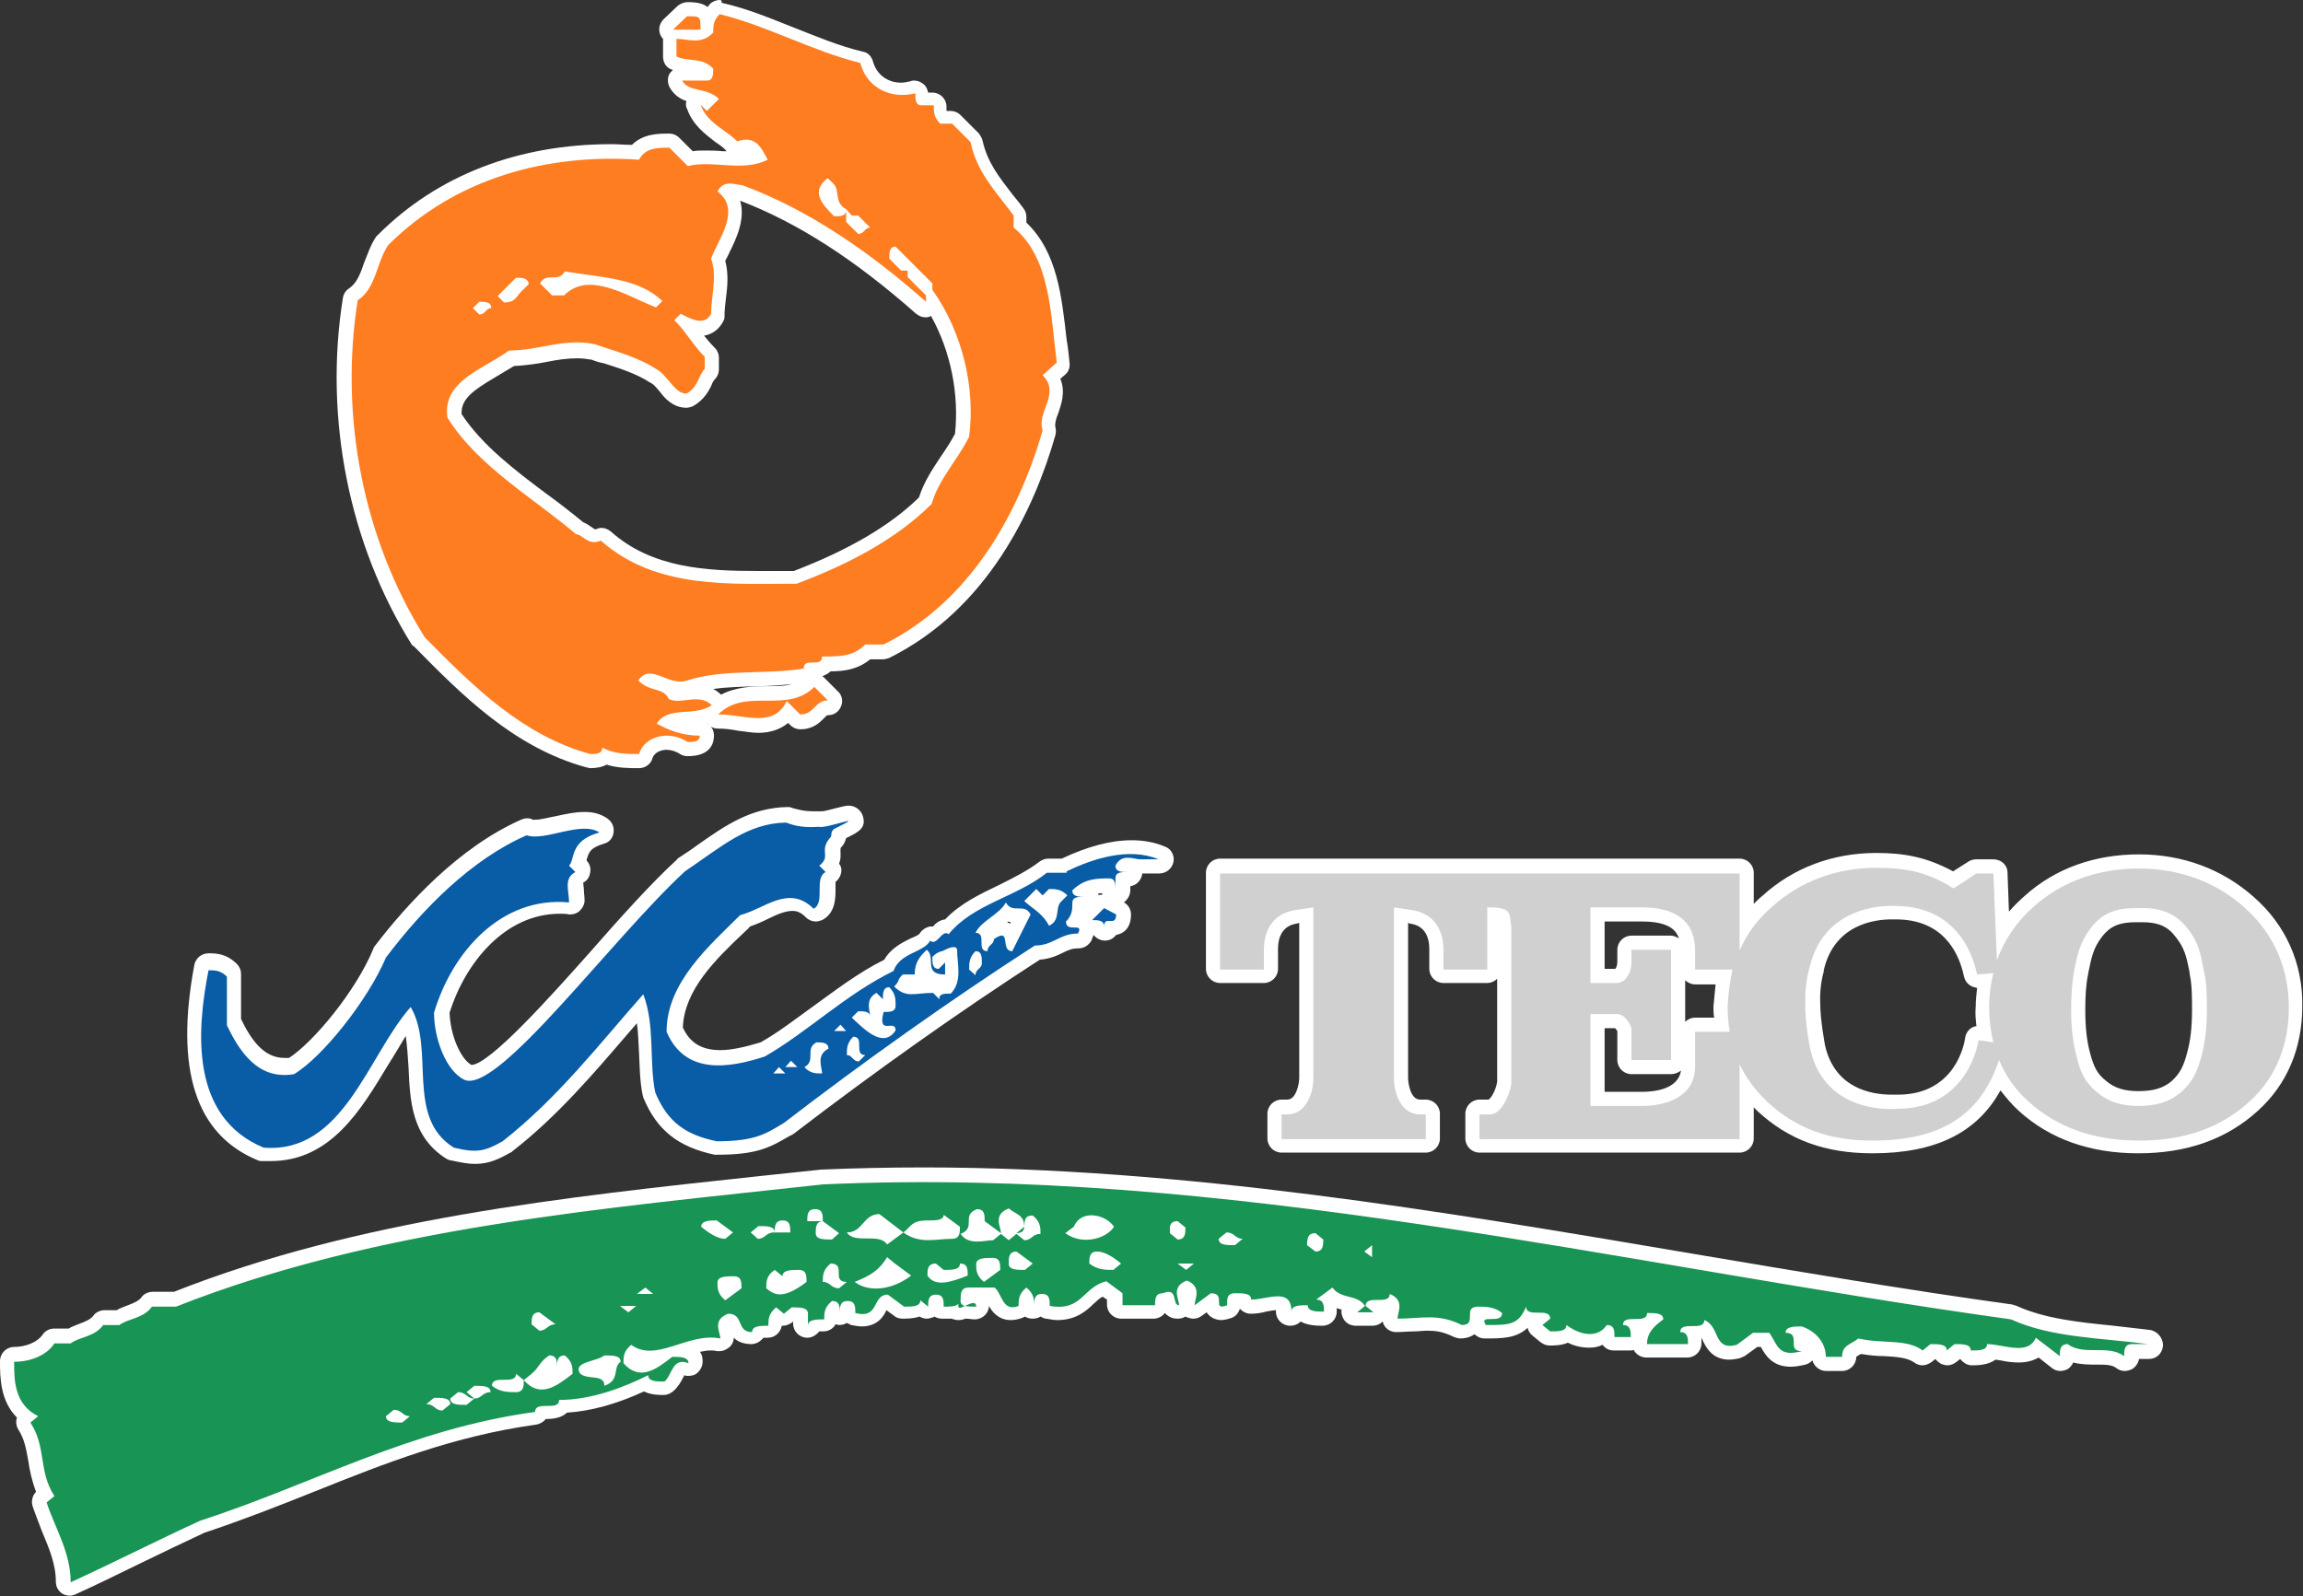 <?xml version="1.0" encoding="utf-8"?>
<!-- Generator: Adobe Illustrator 25.0.0, SVG Export Plug-In . SVG Version: 6.00 Build 0)  -->
<svg version="1.1" id="Livello_1" xmlns="http://www.w3.org/2000/svg" xmlns:xlink="http://www.w3.org/1999/xlink" x="0px" y="0px"
	 viewBox="0 0 325.8 225.9" style="enable-background:new 0 0 325.8 225.9;" xml:space="preserve">
<rect x="0" y="0" width="325.8" height="225.9" fill="#333333" stroke="none"/>
<style type="text/css">
	.st0{fill:#FFFFFF;}
	.st1{fill:#FF7D21;}
	.st2{fill:#095CA6;}
	.st3{fill:#189455;}
	.st4{fill:#D0D0D0;}
</style>
<g>
	<g>
		<path class="st0" d="M58.7,91.6c6.6,6.7,14,14.2,24.3,17c0.2,0,0.3,0.1,0.5,0.1c1,0,1.8-0.2,2.3-0.5c1.6,0.5,3.2,0.5,4.6,0.5
			c0.9,0,1.7-0.6,1.9-1.4c0.3-0.9,1.3-1.2,2-1.2c0.6,0,1.3,0.2,1.9,0.6c0.3,0.2,0.7,0.3,1.1,0.3c3.2,0,3.7-1.8,3.7-2.9
			c0-0.6-0.2-1.1-0.6-1.4c0.3,0.3,0.8,0.4,1.2,0.4c0.9,0,1.8,0.1,2.8,0.3c1,0.1,1.9,0.3,2.9,0.3c0,0,0,0,0,0c1.7,0,3.1-0.5,4.2-1.4
			l0.3,0.3c0.4,0.4,0.9,0.6,1.4,0.6c1.9,0,2.8-1,3.4-1.6c0.4-0.4,0.4-0.4,0.6-0.4c0.8,0,1.5-0.5,1.8-1.3c0.3-0.7,0.1-1.6-0.5-2.1
			l-1.9-1.9c-0.1-0.1-0.2-0.2-0.3-0.2c0.5-0.2,0.9-0.4,1.2-0.7c2,0,3.9-0.3,5.6-1.7h1.8c0.3,0,0.6-0.1,0.9-0.2
			c13.9-6.9,20.5-21,23.5-31.5c0.1-0.4,0.1-0.8,0-1.2c-0.1-0.4,0.1-1.2,0.4-1.9c0.4-1.2,1.1-3,0.3-4.9l0.7-0.6
			c0.5-0.4,0.7-1.1,0.6-1.7c-0.1-1-0.2-2.1-0.4-3.2c-0.7-6.1-1.3-12.4-5.7-16.6v-0.8c0-0.4-0.1-0.8-0.4-1.2c-0.5-0.7-1-1.3-1.5-1.9
			c-2-2.6-3.6-4.6-4.3-7.7c-0.1-0.4-0.3-0.7-0.5-1l-2.6-2.6c-0.4-0.4-0.9-0.6-1.4-0.6h-0.6c0-0.1,0-0.3,0-0.6c0-1.1-0.9-2-2-2h-0.6
			c-0.1-0.5-0.3-1-0.8-1.3c-0.4-0.3-0.8-0.4-1.2-0.4c-0.2,0-0.3,0-0.5,0.1c-0.5,0.1-0.9,0.2-1.3,0.2c-2,0-3.5-1.2-4-3
			c-0.2-0.7-0.7-1.3-1.5-1.4c-3.3-0.8-6.4-2.1-9.7-3.4c-3.3-1.3-6.6-2.7-10.2-3.5C102.1,0,102,0,101.8,0c-0.5,0-1,0.2-1.4,0.6
			c-0.1,0.1-0.2,0.3-0.3,0.4c-0.6-0.5-1.5-0.7-2.8-0.7c-0.5,0-1,0.2-1.4,0.5l-2,1.9c-0.6,0.6-0.8,1.4-0.5,2.2
			c0.1,0.2,0.2,0.4,0.4,0.6V8c0,0.8,0.4,1.5,1.1,1.8c0.1,0,0.2,0.1,0.3,0.1c-0.1,0.1-0.3,0.3-0.4,0.4c-0.4,0.6-0.4,1.3-0.1,2
			c0.6,1.1,1.5,1.7,2.4,2c-0.1,0.4-0.1,0.8,0.1,1.1c0.8,2.3,2.6,3.6,4,4.7c0.6,0.4,1.2,0.8,1.6,1.3c-0.2,0-0.4,0-0.6,0
			c-0.8-0.1-1.6-0.1-2.4-0.1c-0.7,0-1.3,0-1.8,0.1l-1.9-1.9c-0.4-0.4-0.9-0.6-1.4-0.6c-1.5,0-3.7,0-5.3,1.6c-1,0-2-0.1-2.9-0.1
			c-13.2,0-24.6,4.4-33,12.8c-0.1,0.1-0.2,0.2-0.3,0.3c-0.8,1.2-1.2,2.5-1.7,3.7c-0.6,1.8-1.1,2.9-2.1,3.6c-0.5,0.3-0.8,0.8-0.9,1.4
			c-2.7,17,0.9,34.9,9.8,49.1C58.5,91.4,58.6,91.5,58.7,91.6z M97.1,57.7c0.3,0,0.6-0.1,0.9-0.2c1.6-0.9,2.3-2.2,2.7-3.1
			c0.1-0.3,0.3-0.6,0.4-0.7c0.4-0.4,0.6-0.9,0.6-1.4v-1.7c0-0.5-0.2-1-0.6-1.4c-0.6-0.6-1-1.1-1.5-1.7c1.2-0.2,2.1-0.9,2.7-2
			c0.2-0.3,0.2-0.6,0.2-0.9c0-0.8,0.1-1.5,0.2-2.4c0.2-1.6,0.4-3.4-0.1-5.3c0.2-0.4,0.4-0.7,0.6-1.2c0.9-1.8,2.3-4.7,1.5-7.3
			c8.1,3.1,16.2,8.3,24.9,16c0.4,0.3,0.8,0.5,1.3,0.5c0.3,0,0.5,0,0.8-0.2c2.8,5,4,11.1,3.4,16.7c-0.6,1.1-1.3,2.2-2,3.2
			c-1.2,1.8-2.4,3.6-3.1,5.8c-4.1,4-9.9,7.4-17.7,10.4c-0.8,0-1.6,0-2.3,0c-0.9,0-1.8,0-2.7,0c-7.4,0-15.1-0.4-20.9-5.6
			c-0.4-0.3-0.8-0.5-1.3-0.5c-0.3,0-0.6,0.1-0.8,0.2c-0.1,0-0.1,0-0.1,0c-0.1,0-0.3-0.2-0.5-0.3c-0.3-0.2-0.7-0.5-1.2-0.7
			c-1.7-1.4-3.5-2.8-5.3-4.1c-4.4-3.3-9-6.8-11.9-11.2c-0.1-2.1,1.5-3.3,4.9-5.3c0.8-0.5,1.7-1,2.5-1.5c1.7-0.1,3.2-0.3,4.7-0.6
			c1.5-0.3,2.9-0.5,4.3-0.5c0.7,0,1.3,0.1,2,0.2c0.5,0.2,1.1,0.4,1.7,0.5c2.2,0.7,4.7,1.5,6.5,2.7c0.1,0,0.1,0.1,0.2,0.1
			c0.4,0.2,0.8,0.7,1.3,1.3C94,56.3,95.2,57.7,97.1,57.7z M102,98.3c-0.3-0.3-0.7-0.6-1.1-0.8c2-0.3,4.1-0.3,6.1-0.4
			c1.6,0,3.3-0.1,5-0.3c-1,0.3-2.1,0.3-3.6,0.3C106.5,97.1,104.1,97.2,102,98.3z M99.9,102.3C99.9,102.3,100,102.3,99.9,102.3
			c0.2,0.1,0.3,0.2,0.4,0.3C100.2,102.5,100,102.4,99.9,102.3z"/>
		<path class="st0" d="M36.5,164.2c0.2,0.1,0.4,0.1,0.6,0.1c0.4,0,0.8,0,1.2,0c0,0,0,0,0,0c8.5,0,12.8-7.3,16.6-13.6
			c0.9-1.4,1.7-2.8,2.5-4.1c0.2,1.4,0.3,2.9,0.4,4.5c0.2,4.6,0.4,9.8,5.4,12.9c0.2,0.1,0.4,0.2,0.6,0.2c1.4,0.3,2.4,0.5,3.4,0.5
			c2,0,3.4-0.7,5-1.6c0.1,0,0.2-0.1,0.3-0.2c6.3-4.9,11.4-10.9,16.3-16.6c0.4-0.5,0.9-1,1.3-1.5c0.2,1.3,0.2,2.7,0.3,4.1
			c0.1,2,0.1,4,0.5,6c0,0.1,0.1,0.2,0.1,0.4c1.9,4.6,4.9,7,10.1,8.1c0.1,0,0.3,0,0.4,0c5.5,0,7.4-1,10.1-2.6l0.4-0.2
			c0.1,0,0.1-0.1,0.2-0.1c11.6-8.9,23.6-17.4,34.9-24.7c1.4-0.1,2.5-0.6,3.3-1c0.8-0.4,1.3-0.6,2.2-0.6c0.7,0,1.4-0.4,1.8-1.1
			c0.1-0.3,0.2-0.5,0.3-0.8c0.4,0.5,1,0.8,1.6,0.8c0.7,0,1.2-0.3,1.6-0.8c1.1-0.2,2.1-1,2.1-2.9c0-0.7-0.4-1.4-1-1.7
			c0.5-0.4,0.9-1,0.9-1.7v-0.6c0.9-0.1,1.6-0.9,1.7-1.8h2.4c1,0,1.8-0.7,2-1.6c0.2-0.9-0.3-1.9-1.2-2.2c-1.4-0.6-3-0.9-4.7-0.9
			c-3,0-6.3,0.9-9.9,2.6h-1.9c-0.5,0-0.9,0.2-1.2,0.4c-1.7,1.3-3.7,2.3-5.7,3.3c-2.7,1.3-5.5,2.6-7.7,4.9c-0.8,0.1-1.4,0.6-1.7,1
			c0,0,0,0-0.1,0c-0.1,0-0.2,0-0.3,0c-0.6,0.1-1.2,0.5-1.5,1c-0.1,0.2-0.8,0.5-1.3,0.7c-1.2,0.6-2.8,1.4-3.7,3
			c-3.8,1.9-7,4.4-10.2,6.7c-2.5,1.8-4.8,3.6-7.3,5c-2.3,0.7-4.2,1.1-5.7,1.1c-2.6,0-4.3-1-5.3-3.2c0.2-5.3,4.6-9.6,8.5-13.3
			c0.3-0.3,0.7-0.6,1-1c0.9-0.3,1.8-0.7,2.6-1.1c1.2-0.6,2.4-1.1,3.4-1.1c0.5,0,1.1,0.1,1.9,0.9c0.4,0.4,0.9,0.6,1.4,0.6
			c0.3,0,0.6-0.1,0.9-0.2c1.9-1,1.9-3.1,1.9-4.4c0-0.3,0-0.7,0-1c0.4-0.3,0.7-0.8,0.8-1.3c0.1-0.5,0-0.9-0.3-1.3
			c0.3-0.7,0.2-1.3,0.2-1.8c0-0.3,0-0.4,0.1-0.5c0.4-0.4,0.6-0.9,0.7-1.3c1.9-0.9,2.8-1.5,2.4-3c-0.2-0.9-1.1-1.6-2-1.6
			c-0.4,0-0.8,0.1-1.6,0.3c-0.5,0.1-1.8,0.5-2.2,0.5c-0.1,0-0.2,0-0.3,0c0,0-0.1,0-0.1,0c-0.3,0-0.6,0-0.9,0c-1.4,0-2.2-0.3-2.7-0.4
			l-0.3-0.1c-0.2-0.1-0.4-0.1-0.6-0.1c0,0,0,0,0,0c-5.2,0.1-8.8,2.6-12.9,5.5c-0.8,0.6-1.6,1.1-2.5,1.7c-0.1,0.1-0.2,0.1-0.2,0.2
			c-3.7,3.4-8.1,8.3-12.3,13.1c-5.6,6.3-14.2,15.9-16.8,16c-1.6-0.9-3-4.3-3.1-7.4c2.2-7,7.8-14,15.6-14c0.4,0,0.9,0,1.3,0.1
			c0.1,0,0.1,0,0.2,0c0.5,0,1-0.2,1.3-0.5c0.4-0.4,0.7-0.9,0.7-1.5c0-0.5-0.1-1-0.1-1.5c0-0.3-0.1-0.8-0.1-1c0,0,0,0,0,0
			c0.6-0.3,0.9-0.8,1-1.5c0.1-0.6-0.1-1.2-0.5-1.6c0-0.1,0-0.1,0-0.2c0.3-0.9,0.4-1.6,2.4-2.2c0.8-0.2,1.3-0.8,1.4-1.6
			s-0.2-1.5-0.9-2c-0.9-0.6-1.9-0.9-3.2-0.9c-1.4,0-2.7,0.3-4.1,0.6c-1.1,0.2-2.1,0.5-2.9,0.5c-0.3,0-0.5,0-0.5-0.1
			c-0.2-0.1-0.4-0.1-0.7-0.1c-0.3,0-0.5,0.1-0.8,0.2c-8.8,3.9-16.1,11.9-20.7,17.9c-0.1,0.1-0.2,0.3-0.2,0.4
			c-2.5,6-8.4,13.1-11.9,15.4c-0.2,0-0.4,0-0.7,0c-2.9,0-4.7-2.6-6.1-5.5v-6.4c0-0.5-0.2-1-0.6-1.4c-1.5-1.5-3-1.5-4-1.5
			c-1,0-1.8,0.7-2,1.6C24.7,151.4,27.7,160.6,36.5,164.2z M142.5,130.5c0,0,0.1-0.1,0.1-0.1c0.1,0,0.3,0.1,0.4,0.1l-0.1,0.2
			C142.8,130.6,142.6,130.6,142.5,130.5z M155.4,126.7c0-0.1,0-0.2,0-0.3c0.2,0,0.3,0,0.5,0c0,0.1,0,0.1,0.1,0.2
			C155.7,126.6,155.5,126.6,155.4,126.7z"/>
		<path class="st0" d="M304.2,188.2c-1.7-0.2-3.5-0.4-5.2-0.6c-5-0.5-9.7-1-13.7-2.8c-0.2-0.1-0.4-0.1-0.6-0.2
			c-15.2-2.1-30.5-4.7-45.3-7.2c-35.4-6-71.9-12.2-108.7-12.2c-4.9,0-9.7,0.1-14.4,0.3c0,0-0.1,0-0.1,0c-2.8,0.3-5.7,0.6-8.5,0.9
			c-28,3-57,6.1-83.1,16.4h-3c-0.6,0-1.3,0.3-1.6,0.8c-0.4,0.5-1.1,0.8-1.9,1.1c-0.5,0.2-1.1,0.4-1.6,0.7h-1.7
			c-0.6,0-1.3,0.3-1.6,0.8c-0.4,0.5-1.1,0.8-1.9,1.1c-0.5,0.2-1.1,0.4-1.6,0.7H7.7c-0.7,0-1.3,0.3-1.7,0.9c-0.7,1-2.3,1.7-4,1.7
			c-1.1,0-2,0.9-2,2c0,2.2,0,5.6,2.4,8c-0.2,0.6-0.1,1.2,0.2,1.7c0.9,1.4,1.1,2.8,1.4,4.4c0.2,1.4,0.5,2.8,1.1,4.4
			c-0.5,0.5-0.7,1.3-0.5,2c0.4,1.2,0.9,2.4,1.3,3.5c1,2.4,2,4.7,2,7.2c0,0.7,0.3,1.3,0.9,1.7c0.3,0.2,0.7,0.3,1.1,0.3
			c0.3,0,0.6-0.1,0.8-0.2c2.9-1.3,6.1-2.9,9.2-4.4c3.1-1.5,6.2-3,9-4.3c5.4-1.8,10.5-3.8,15.5-5.8c10.2-4.1,19.9-7.9,31.4-9.5
			c0.6-0.1,1.1-0.4,1.4-0.8c0,0,0,0,0.1,0c1.5,0,2.4-0.4,2.9-0.9c3.3-0.2,7-1.2,10.9-3c1,0.5,2.2,0.5,2.8,0.5c0.5,0,0.9-0.2,1.3-0.5
			c0.7-0.6,1.1-1.3,1.4-1.9c0.1-0.1,0.1-0.2,0.2-0.4c0.2,0.1,0.4,0.1,0.6,0.1c0.4,0,0.8-0.1,1.1-0.3c0.5-0.4,0.9-1,0.9-1.7
			c0-0.6-0.1-1.1-0.4-1.4c0.5-0.1,1-0.2,1.5-0.2c0.3,0,0.6,0,0.9,0.1c0.1,0,0.3,0,0.4,0c0.5,0,0.9-0.2,1.3-0.5
			c0.4-0.3,0.7-0.8,0.7-1.4c0.5,0.5,1.3,0.9,2.5,0.9c0.7,0,1.3-0.4,1.7-0.9c0.2,0,0.5,0,0.6,0c1,0,1.8-0.7,2-1.7c0.1,0,0.1,0,0.2,0
			c0.4,0,0.9-0.2,1.3-0.5l0.1-0.1v0.3c0,1.1,0.9,2,2,2c0.7,0,1.3-0.4,1.7-0.9c0.2,0,0.5,0,0.6,0c0.7,0,1.4-0.4,1.7-1
			c0.2,0,0.3,0.1,0.5,0.1c0.4,0,0.8-0.1,1.1-0.3c0.2,0.1,0.4,0.2,0.6,0.3c0.6,0.1,1.1,0.2,1.5,0.2c2.2,0,3.1-1.4,3.5-2.3l1.1,0.8
			c0.3,0.3,0.8,0.4,1.2,0.4c0.5,0,1.5,0,2.4-0.3c0.3,0.2,0.7,0.3,1,0.3c0.3,0,0.6-0.1,0.9-0.2c0.1,0,0.2-0.1,0.2-0.1
			c0.3,0.2,0.7,0.3,1.1,0.3c0.4,0,0.9,0,1.3,0c0.3,0.1,0.6,0.2,1,0.2c0.4,0,0.7-0.1,1-0.2c0.4,0,0.9,0.1,1.3,0.1c1.1,0,2-0.9,2-1.9
			c0.5,0.9,1.4,2,3.1,2c0.5,0,1-0.1,1.6-0.3c0.1-0.1,0.3-0.1,0.4-0.2c0.3,0.2,0.7,0.3,1.1,0.3s0.8-0.1,1.1-0.3
			c0.2,0.1,0.5,0.3,0.8,0.3c0.6,0.1,1.1,0.2,1.6,0.2c2.6,0,4.1-1.3,5.1-2.3c0.5-0.4,0.8-0.8,1.3-1l0.6,0.4v0.7c0,1.1,0.9,2,2,2h4.6
			c0.6,0,1.2-0.3,1.6-0.8c0.6,0.7,1.3,0.8,1.8,0.8c0.4,0,0.8-0.1,1.1-0.3c0.1,0,0.1,0.1,0.2,0.1c0.3,0.1,0.6,0.2,0.9,0.2
			c0.4,0,0.8-0.1,1.2-0.4l0.7-0.5c0.6,1,1.8,1.1,2,1.1c0.4,0,0.9-0.1,1.5-0.3c0.6-0.2,1-0.7,1.2-1.3c0.4,0.4,0.9,0.7,1.5,0.7
			c0.8,0,1.5-0.1,2.2-0.3c0.5-0.1,1.1-0.2,1.4-0.2c0,0,0,0.1,0,0.2c0,1.1,0.9,2,2,2c0.6,0,1.1-0.2,1.5-0.6c1,0.6,2.5,0.6,3.1,0.6
			c1.1,0,2-0.9,2-2c0-0.2,0-0.3,0-0.5c0.3,0.1,0.5,0.2,0.7,0.2c-0.1,0.3,0,0.7,0.1,1c0.3,0.8,1,1.3,1.9,1.3h2.3
			c0.6,0,1.1-0.2,1.5-0.6c0.2,0.9,1,1.5,1.9,1.5c0.9,0,1.7-0.1,2.5-0.1c0.6,0,1.3-0.1,1.9-0.1c1.1,0,2.2,0.1,3.8,0.9
			c0.3,0.1,0.6,0.2,0.9,0.2c0.5,0,1.3-0.1,2-0.6c0.4,0.4,0.9,0.6,1.4,0.6c2.5,0,4.5,0,6.1-1.5c0.1,0.4,0.3,0.8,0.7,1.1l1.1,0.9
			c0.4,0.3,0.8,0.5,1.3,0.5c0.6,0,1.7,0,2.6-0.4c1,0.5,2,0.7,3,0.7c0.7,0,1.3-0.1,1.9-0.4c0.4,0.5,0.9,0.8,1.6,0.8h2.3
			c0.2,0,0.4,0,0.5-0.1c0.3,0.6,1,1.1,1.8,1.1h5.8c1.1,0,2-0.9,2-2c0-0.2,0-0.5,0-0.7c0,0,0.1,0,0.1,0c0,0,0,0.1,0,0.1
			c0.4,0.9,1.3,2.9,3.8,2.9c0.5,0,1-0.1,1.5-0.2c0.2-0.1,0.5-0.2,0.7-0.3l1.8-1.3h0.5c0.6,1.1,1.6,2.8,4.2,2.8
			c0.6,0,1.3-0.1,2.1-0.3c0.4-0.1,0.7-0.3,1-0.6c0.2,0.8,1,1.5,1.9,1.5h2.3c1.1,0,2-0.9,2-2c0,0,0,0,0,0c0.1-0.1,0.2-0.1,0.3-0.2
			c0.1-0.1,0.2-0.1,0.4-0.2c1.2,0.2,2.3,0.3,3.3,0.3c1.7,0.1,3.2,0.2,4.2,0.9c0.4,0.3,0.8,0.4,1.2,0.4c0.4,0,0.9-0.2,1.3-0.5
			l0.5-0.4c0.2,0.3,0.5,0.5,0.8,0.7c0.3,0.1,0.6,0.2,0.9,0.2c0.5,0,0.9-0.2,1.3-0.5l0.5-0.4c0.4,0.5,1,0.9,1.6,0.9
			c0.8,0,2.3,0,3.4-0.8c0.2,0,0.5,0.1,0.7,0.1c0.9,0.2,1.7,0.3,2.6,0.3c1.2,0,2.1-0.3,2.8-0.7l1.9,1.5c0.4,0.3,0.8,0.4,1.2,0.4
			c0.3,0,0.6-0.1,0.9-0.2c0.4-0.2,0.7-0.6,0.9-1c1.1,0.3,2.3,0.3,3.3,0.3c1.2,0,2.2,0,2.8,0.5c0.4,0.3,0.8,0.4,1.2,0.4
			c0.3,0,0.6-0.1,0.9-0.2c0.6-0.3,1-0.9,1.1-1.5h1.4c1.1,0,1.9-0.8,2-1.9C306,189.3,305.2,188.4,304.2,188.2z"/>
		<path class="st0" d="M318.8,126.9c-4.4-3.9-10-6-16.2-6c-6.3,0-11.9,2-16.2,5.9c-0.8,0.7-1.5,1.4-2.2,2.2l-0.2-5.5
			c0-1.1-0.9-1.9-2-1.9h-2.4c-0.4,0-0.8,0.1-1.1,0.3l-2.2,1.4c-3.9-2.1-7.1-2.6-10.9-2.6c-6.1,0-11.7,2.1-16,6
			c-0.5,0.4-0.9,0.8-1.3,1.2v-4.4c0-1.1-0.9-2-2-2h-73.5c-1.1,0-2,0.9-2,2v13.6c0,1.1,0.9,2,2,2h6.2c1.1,0,2-0.9,2-2v-2.8
			c0-3.1,2-3.5,2.6-3.6l0.4-0.1v21.9c0,0.8-0.4,3.1-1.7,3.1h-0.8c-1.1,0-2,0.9-2,2v3.5c0,1.1,0.9,2,2,2h20.4c1.1,0,2-0.9,2-2v-3.5
			c0-1.1-0.9-2-2-2h-0.8c-1.4,0-1.7-2.4-1.7-3.1v-21.9l0.3,0.1c0.7,0.1,2.7,0.5,2.7,3.6v2.8c0,1.1,0.9,2,2,2h6.2
			c0.5,0,1-0.2,1.4-0.6v14.6c-0.2,1.2-0.8,2.2-1.2,2.5h-1.3c-1.1,0-2,0.9-2,2v3.5c0,1.1,0.9,2,2,2h36.8c1.1,0,2-0.9,2-2v-4.4
			c0.2,0.2,0.4,0.4,0.5,0.5c4.4,4.1,9.6,6,16.3,6c8.9,0,14.8-2.9,18.1-8.9c0.8,1,1.6,2,2.6,2.9c4.4,4,10.1,6,16.9,6
			c6.9,0,12.5-2,16.9-6c4.1-3.7,6.3-8.8,6.3-14.8C325.8,136.4,323.4,130.9,318.8,126.9z M295.7,149.1c-0.5-1.8-0.7-3.8-0.7-6.2
			c0-1.9,0.1-3.7,0.4-5l0-0.1c0.5-2.4,0.7-3.6,2-5.3c1.1-1.4,2.4-2,4.7-2h1c2.2,0,3.6,0.6,4.7,2.1c1.2,1.5,1.5,2.7,1.9,4.7l0.1,0.7
			c0.3,1.4,0.3,3.3,0.3,4.9c0,2.4-0.2,4.3-0.7,6.1c-0.5,1.9-1,2.9-2.2,4c-1.2,1-2.6,1.4-4.7,1.4c-1.9,0-3.3-0.4-4.5-1.4
			C296.6,151.9,296.2,150.9,295.7,149.1z M279.6,145.2c-0.8,0.1-1.5,0.8-1.6,1.7c-0.1,0.8-1.4,8-9.5,8c-0.1,0-0.1,0-0.2,0
			c0,0-0.3,0-0.7,0c-2.9,0-8-0.9-9.4-6.9c0,0-0.7-3.6-0.7-6.1c0,0,0-0.1,0-0.1c-0.1-2.4,0.5-4.3,0.5-4.3c0-0.1,0-0.1,0-0.2
			c1.5-6.5,7.2-7.2,9.6-7.2c0.2,0,0.4,0,0.4,0c0.1,0,0.1,0,0.2,0c6.4,0,8.8,4.3,9.6,7.9c0.3,1.5,1.4,1.7,1.9,1.8
			c-0.1,0.9-0.2,1.7-0.2,2.6C279.4,143.4,279.5,144.3,279.6,145.2z M230.8,152h5.6c0.5,0,1-0.2,1.4-0.5c-0.4,2.7-3.9,3-5.5,3H227v-9
			h1.5c0.1,0.1,0.2,0.3,0.3,0.4v4.1C228.8,151.1,229.7,152,230.8,152z M230.8,132.4c-1.1,0-2,0.9-2,2v1.7c0,0.6-0.2,0.9-0.3,1H227
			v-6.7h5.3c3.4,0,4.8,1,5.2,2.4c-0.3-0.2-0.7-0.4-1.1-0.4H230.8z M242.5,144h-2.7c-0.5,0-1,0.2-1.4,0.6v-5.9
			c0.4,0.4,0.9,0.6,1.4,0.6h2.9c-0.1,1-0.2,2-0.3,3.1c0,0,0,0.1,0,0.1C242.4,142.9,242.4,143.5,242.5,144z"/>
	</g>
	<path class="st1" d="M137.1,61.8c0.9-6.9-0.9-14.7-5.2-20.8v-0.9l-2.6-2.6l-2.6-2.6c-0.9,0-0.9,0.9-0.9,1.7l1.7,1.7
		c0.3,0,0.6,0,0.9,0c0,0.3,0,0.6,0,0.9l2.6,2.6v0.9c-7.8-6.9-16.5-13-26-16.5c-0.9,0-2.6-0.9-3.5,0.9c3.5,2.6,0,6.9-0.9,9.5
		c0.9,2.6,0,5.2,0,7.8c-0.9,1.7-2.6,0.9-4.3,0l-0.9,0.9c1.7,1.7,2.6,3.5,4.3,5.2v1.7c-0.9,0.9-0.9,2.6-2.6,3.5
		c-1.7,0-2.6-2.6-4.3-3.5c-2.6-1.7-6.1-2.6-8.7-3.5c-4.3-0.9-7.8,0.9-12.1,0.9c-3.5,2.6-9.5,4.3-8.7,9.5
		c4.3,6.9,12.1,11.3,18.2,16.5c0.9,0,1.7,1.7,3.5,0.9c7.8,6.9,18.2,6.1,27.7,6.1c6.9-2.6,13.9-6.1,19.1-11.3
		C132.8,67.8,135.4,65.2,137.1,61.8z M67.8,42.7l-0.9,0.9l0.9,0.9c0.9,0,0.9-0.9,1.7-0.9C69.5,42.7,68.6,42.7,67.8,42.7z M73,39.3
		l-2.6,2.6l0.9,0.9c1.7,0,1.7-0.9,2.6-1.7l0.9-0.9C74.7,39.3,73.8,39.3,73,39.3z M79.9,38.4c-0.9,1.7-2.6,0-3.5,1.7l1.7,1.7h1.7
		c3.5-3.5,8.7,0,13,1.7l0.9-0.9C90.3,39.3,85.1,39.3,79.9,38.4z M118,30.6c0.9,0,1.7,0,1.7-0.9v1.7l1.7,1.7c0.9,0,0.9-0.9,1.7-0.9
		l-1.7-1.7c-0.3,0-0.6,0-0.9,0l-0.8-0.9c-1.7-0.9-0.9-2.6-1.7-3.5l-0.9-0.9C114.6,27.1,116.3,28.9,118,30.6z M147.5,53.1
		c2.6,2.6-0.9,5.2,0,7.8C144,73,137.1,85.2,125,91.2h-2.6c-1.7,1.7-3.5,1.7-6.1,1.7c0,1.7-2.6,0-2.6,1.7c-5.2,0.9-11.3,0-16.5,1.7
		c-2.6,0.9-5.2-2.6-6.9,0c1.7,1.7,3.5,0.9,4.3,2.6c1.7,0.9,4.3-0.9,6.1,0.9c-2.6,1.7-6.1,0-7.8,2.6c1.7,0.9,3.5,1.7,6.1,1.7
		c0,0.9-0.9,0.9-1.7,0.9c-2.6-1.7-6.1-0.9-6.9,1.7c-1.7,0-3.5,0-5.2-0.9c0,0.9-0.9,0.9-1.7,0.9C74,104.1,67,97.2,60.1,90.2
		C51.4,76.3,48,59,50.6,42.5c2.6-1.7,2.6-5.2,4.3-7.8c9.5-9.5,22.5-13,35.5-12.1c0.9-1.7,2.6-1.7,4.3-1.7l2.6,2.6
		c3.5-0.9,7.8,0.9,11.3-0.9c-0.9-1.7-1.7-3.5-4.3-2.6c-1.7-1.7-4.3-2.6-5.2-5.2l0.9,0.9l1.7-1.7c-1.7-1.7-4.3-0.9-5.2-2.6h3.5
		c0.9,0,0.9-0.9,0.9-1.7C99.2,8,97.4,8.8,95.7,8V5.5c1.7,0,3.5,0.9,5.2-0.9c0-0.9,0-1.7,0.9-2.6c6.9,1.7,13,5.2,19.9,6.9
		c0.9,3.5,4.3,5.2,7.8,4.3c0,0.9,0,1.7,0.9,1.7h1.7c0,0.9,0,1.7,0.9,2.6h1.7l2.6,2.6c0.9,4.3,3.5,6.9,6.1,10.4v1.7
		c5.2,4.3,5.2,12.1,6.1,19.1L147.5,53.1z M97.2,2.3c1.9,0,1.9,0,1.9,1.9h-3.9L97.2,2.3z M113.2,101.1l-1.9-1.9
		c-1.9,3.9-5.8,1.9-9.7,1.9c3.9-3.9,9.7,0,13.6-3.9l1.9,1.9C115.2,99.2,115.2,101.1,113.2,101.1z"/>
	<path class="st2" d="M157.9,129.4c0,1.9-1.7,0-1.7,1.7c0-0.9-0.9-0.9-1.7-0.9l1.7-1.7L157.9,129.4z M150.9,123.3
		c3.5-1.7,8.7-3.5,13-1.7h-2.6c-0.9,0-2.6-0.9-3.5,0.9c0,0.9,0.9,0.9,1.7,0.9c-0.9,0-1.7,0-1.7,0.9v1.7c0-0.9,0-1.7-0.9-1.7
		c-1.7,0-3.5,0-5.2,1.7c0,0.9,0.9,0.9,1.7,0.9c-0.9,0-1.7,0-1.7,0.9s0,1.7-0.9,2.6c0,1.7,2.6,0,1.7,1.7c-2.6,0-3.5,1.7-6.1,1.7
		c-12.1,7.8-24.3,16.5-35.5,25.1c-2.5,1.5-4,2.6-9.5,2.6c-4.3-0.9-6.9-2.6-8.7-6.9c-0.9-4.3,0-9.5-1.7-13.9
		c-6.1,6.9-12.1,14.7-19.9,20.8c-2.5,1.4-3.6,1.7-6.9,0.9c-6.9-4.3-2.6-13.9-6.1-19.9c-6.1,6.9-9.5,20.8-20.8,19.9
		c-10.4-4.3-9.5-16.5-7.8-25.1c0.9,0,1.7,0,2.6,0.9v6.9c1.7,3.5,4.3,7.8,9.5,6.9c4-2.4,10.4-10.4,13-16.5
		c5.2-6.9,12.1-13.9,19.9-17.3c2.6,0.9,7.7-2.1,10.3-0.4c-4.3,1.2-3.4,3.8-4.3,4.7l0.9,0.9c-1.7,0.9-0.9,2.6-0.9,4.3
		c-9.5-0.9-16.5,6.9-19.1,15.6c0,3.5,1.6,8.2,4.3,9.5c4.7,2.1,20.8-19.9,31.2-29.5c5.2-3.5,8.8-6.8,14.3-6.9
		c0.6,0.2,1.9,0.8,4.6,0.6c1.3,0.3,7.3-2.2,2.2,0.3c-0.7,0.6-0.1,0.9-0.7,1.4c-1.4,1.8,0.3,2.5-1.4,3.8l0.9,0.9
		c-1.7,0.9,0,4.3-1.7,5.2c-3.5-3.5-6.9,0-10.4,0.9c-4.3,4.3-10.4,9.5-10.4,16.5c2.6,6.1,8.7,5.2,13.9,3.5
		c6.1-3.5,11.3-8.7,18.2-12.1c0.9-2.6,4.3-2.6,5.2-4.3c0.9,0.9,1.7-1.7,2.6-0.9c3.5-4.3,9.5-5.2,13.9-8.7h2.8V123.3z M109.4,151.9
		h1.7l-0.9-0.9L109.4,151.9z M111.1,151h1.7l-0.9-0.9L111.1,151z M116.3,151.9c0-0.9-0.9-2.6,0.9-3.5c0-0.9-0.9-0.9-1.7-0.9
		c-1.7,0.9,0,2.6-1.7,3.5C114.6,151.9,115.4,151.9,116.3,151.9z M118.9,145l-0.9,0.9h1.7L118.9,145z M121.5,150.2l0.9-0.9
		c-1.7,0,0-2.6-1.7-2.6c-0.9,0.9-0.9,1.7-0.9,2.6C120.6,149.3,120.6,150.2,121.5,150.2z M126.7,145.8c0-1.7-2.6,0.9-1.7-2.6
		c0.9,0,1.7,0,1.7-0.9s0-1.7-0.9-2.6c-0.9,0-0.9,0.9-0.9,1.7l-0.9-0.9c-1.7,0.9-0.9,2.6-0.9,3.4c0-0.8-0.9-0.8-1.7-0.8l-0.9,0.9
		C122.4,145.8,125,148.4,126.7,145.8z M134.5,140.6c1.7-1.7,0.9-4.3,0.9-6.1c0-0.9-1.3-0.3-1.7-0.1c-0.4,0.3-0.9,0.1-1.8,1
		c0,0.9,0,1.7,0.9,1.7l0.9-0.9v1.7c-3.2,0-1.2-2.4-2.6-3.5c-0.9,0.9-1.7,1.7-1.7,3.5h-1.7c-0.9,0.9-0.3,0.8-1.2,1.7
		c1.7,1.7,2.9,0.9,5.5,0.9l0.9,0.9C132.8,140.6,133.6,140.6,134.5,140.6z M138,138c0-0.9,0.9-0.9,0.9-1.7c0-0.9,0-1.7-0.9-1.7
		c-0.9,0.9-0.9,1.7-0.9,2.6L138,138z M143.2,134.6l2.6-5.2c-0.9-1.7-2.6,0-3.5-1.7c-0.9,1.7-3.5,2.6-4.3,4.3c1.7,0,0,2.6,1.7,2.6
		c0-0.9,0.9-0.9,0.9-1.7C143.2,131.1,141.4,134.6,143.2,134.6z M150.1,127.6l0.9-0.9c-0.9-0.9-1.7-0.9-2.6-0.9l-0.9,0.9l-0.9-0.9
		l-1.7,1.7c0.9,0.9,2.6,1.7,3.5,3.5C150.1,130.2,149.2,128.5,150.1,127.6z"/>
	<path class="st3" d="M144.9,173.6c0,0.5-0.3,0.9-1.1,0.9L144.9,173.6z M136.5,184.8c-0.6,0.3-1.1,0.5-0.9-0.3
		c-0.4,0.4-1.2,0.4-2.1,0.4c0-0.9,0-1.7-1.1-1.7s-1.1,0.9-1.1,1.7l-1.1-0.9c0,0.9-1.1,0.9-2.3,0.9l-2.3-1.7c-2.3,0-1.1,3.5-4.6,2.6
		c0-0.9,0-1.7-1.1-1.7s-1.1,0.9-1.1,1.7c0-0.9,0-1.7-1.1-1.7c-1.1,0.9-1.1,1.7-1.1,2.6c-1.1,0-2.3,0-2.3,0.9v-1.7
		c0-0.9-1.1-0.9-2.3-0.9l-1.1,0.9l-1.1-0.9c-1.1,0.9-1.1,1.7-1.1,2.6c-1.1,0-2.3,0-2.3,0.9c-2.3,0-1.1-2.6-3.4-2.6
		c-2.3,0.9-1.1,2.6-1.1,3.5c-4.6-0.9-9.1,3.5-12.6,0.9c-1.1,0.9-1.1,1.7-1.1,2.6c2.3,2.6,4.6,0.9,6.9-0.9c1.1,0,2.3,0,2.3,0.9
		c-2.3-0.9-2.3,1.7-3.4,2.6c-1.1,0-2.3,0-2.3-0.9c-3.4,1.7-8,3.5-12.6,3.5c0,1.7-3.4,0-3.4,1.7C58,202.2,44.3,210,28.3,215.2
		c-5.7,2.6-12.6,6.1-18.3,8.7c0-4.3-2.3-7.8-3.4-11.3l1.1-0.9c-2.3-3.5-1.1-6.9-3.4-10.4l1.1-0.9C2,198.7,2,195.3,2,192.7
		c2.3,0,4.6-0.9,5.7-2.6H10c1.1-0.9,3.4-0.9,4.6-2.6h2.3c1.1-0.9,3.4-0.9,4.6-2.6h3.4c28.6-11.3,60.6-13.9,91.5-17.3
		c57.2-2.6,112.1,11.3,168.1,19.1c5.7,2.6,12.6,2.6,19.4,3.5h-2.3c-1.1,0-1.1,0.9-1.1,1.7c-2.3-1.7-5.7,0-8-1.7
		c-1.1,0-1.1,0.9-1.1,1.7l-3.4-2.6c-1.1,2.6-4.6,0.9-6.9,0.9c0,0.9-1.1,0.9-2.3,0.9c0-0.9-1.1-0.9-2.3-0.9l-1.1,0.9
		c0-0.9-1.1-0.9-2.3-0.9l-1.1,0.9c-2.3-1.7-5.7-0.9-9.1-1.7c-1.1,0.9-2.3,0.9-2.3,2.6h-2.3c0-1.7-1.1-3.5-3.4-4.3
		c-1.1,0-2.3,0-2.3,0.9c2.3,0,0,2.6,2.3,2.6c-3.4,0.9-3.4-0.9-4.6-2.6H248l-2.3,1.7c-3.4,0.9-2.3-2.6-4.6-3.5c0,1.7-3.4,0-3.4,1.7
		c1.1,0,1.1,0.9,1.1,1.7H233c0-1.7,1.1-2.6,2.3-3.5c0-0.9-1.1-0.9-2.3-0.9c0,1.7-3.4,0-3.4,1.7c1.1,0,1.1,0.9,1.1,1.7h-2.3
		c0-0.9,0-1.7-1.1-1.7c-1.1,1.7-3.4,1.7-5.7,0c0,0.9-1.1,0.9-2.3,0.9l-1.1-0.9l1.1-0.9c0-1.7-3.4,0-3.4-1.7
		c-1.1,2.6-2.3,2.6-5.7,2.6c-1.1-1.7,2.3,0,2.3-1.7c-1.1-0.9-2.3-0.9-3.4-0.9c-2.3,0,0,2.6-2.3,2.6c-3.4-1.7-5.7-0.9-9.1-0.9
		c0-0.9,1.1-2.6-1.1-3.5c0,1.7-3.4,0-3.4,1.7l1.1,0.9H192l1.1-0.9c-1.1-1.7-3.4-0.9-4.6-2.6l-2.3,1.7c1.1,0,1.1,0.9,1.1,1.7
		c-1.1,0-2.3,0-2.3-0.9c-1.1,0-2.3,0-2.3,0.9c0-3.5-3.4-1.7-5.7-1.7c0-0.9-1.1-0.9-2.3-0.9s-1.1,0.9-1.1,1.7c-2.3,0.9,0-1.7-2.3-1.7
		l-2.3,1.7c0-0.9,1.1-2.6-1.1-3.5c-2.3,0.9-1.1,2.6-1.1,3.5c-1.1,0,0-2.6-2.3-1.7c-1.1,0-1.1,0.9-1.1,1.7h-4.6V183l-2.3-1.7
		c-3.4,0.9-3.4,4.3-8,3.5c0-0.9,0-1.7-1.1-1.7s-1.1,0.9-1.1,1.7c0-0.9,0-1.7-1.1-2.6c-1.1,0.9-1.1,1.7-1.1,2.6
		c-2.3,0.9-2.3-1.7-3.4-2.6H137c-1.1,0-1.1,0.9-1.1,1.7C135.8,184.4,136.1,184.7,136.5,184.8c0.7-0.3,1.6-0.8,1.6,0.1
		C137.5,184.9,137,184.9,136.5,184.8z M194.1,177.9v-1.7l-1.1,0.9L194.1,177.9z M186.1,177.1c1.1,0,1.1-0.9,1.1-1.7l-1.1-0.9
		c-0.7,0-1,0.3-1.1,0.8c-0.1,0.4-0.1,0.7-0.1,0.9L186.1,177.1z M174.7,176.2l1.1-0.9c-1.1,0-1.1-0.9-2.3-0.9l-1.1,0.9
		C172.4,176.2,173.5,176.2,174.7,176.2z M167.8,179.7l1.1-0.9h-2.3L167.8,179.7z M165.5,174.5l1.1,0.9c1.1,0,1.1-0.9,1.1-1.7
		l-1.1-0.9c-0.7,0-1,0.3-1.1,0.8C165.5,174,165.5,174.2,165.5,174.5z M157.5,179.7l1.1-0.9c-1.1-0.9-2.3-1.7-3.4-1.7
		c-1.1,0-1.1,0.9-1.1,1.7C155.3,179.7,156.4,179.7,157.5,179.7z M150.7,174.5c2.3,1.7,5.7,0.9,6.9-0.9c-1.1-1.7-4.6-2.6-5.7,0
		L150.7,174.5z M142.7,171c-2.3,0.9-1.1,2.6-1.1,3.5l-2.3-1.7c0-0.9,0-1.7-1.1-1.7c-2.3,0.9,0,2.6-2.3,3.5c1.1,1.7,3.4,0.9,4.6,0.9
		l1.1-0.9l1.1,0.9l1.1-0.9l1.1,0.9c1.1,0,1.1-0.9,2.3-0.9c0-0.9,0-1.7-1.1-2.6c-1.3,0-1.1,0.9-1.2,1.6
		C144.9,171.9,143.8,171.9,142.7,171z M145,179.7l1.1-0.9l-2.3-1.7c-1.1,0-1.1,0.9-1.1,1.7C142.7,179.7,143.8,179.7,145,179.7z
		 M139.2,181.4l2.3-1.7c0-0.9,0-1.7-1.1-1.7s-2.3,0-2.3,0.9C138.1,179.7,138.1,180.5,139.2,181.4z M131.2,180.5
		c1.1,1.7,3.4,0.9,5.7,0c0-0.9,0-1.7-1.1-1.7c0,0.9-1.1,0.9-2.3,0.9l-1.1-0.9C131.2,178.8,131.2,179.7,131.2,180.5z M131.2,172.7
		c-2.3,0-2.3,0.9-3.4,1.7l-3.4-2.6c-2.3,0-2.3,2.6-4.6,2.6c1.1,1.7,4.6,0,5.7,1.7l2.3-1.7c2.3,1.7,4.6,0.9,6.9,0.9
		c1.1,0,1.1-0.9,1.1-1.7l-2.3-1.7C133.5,172.7,132.4,172.7,131.2,172.7z M120.9,181.4c2.3,1.7,5.7,0.9,8-0.9l-2.3-1.7l-1.1-0.9
		C124.4,179.7,123.2,180.5,120.9,181.4z M118.7,182.3l1.1-0.9c-2.3,0,0-2.6-2.3-2.6c-1.1,0.9-1.1,1.7-1.1,2.6
		C117.5,181.4,117.5,182.3,118.7,182.3z M118.7,174.5l-2.3-1.7c0-0.9,0-1.7-1.1-1.7s-1.1,0.9-1.1,1.7h2.3c-1.1,0-1.1,0.9-1.1,1.7
		c0,0.9,1.1,0.9,2.3,0.9L118.7,174.5z M108.4,182.3c1.1,0.9,2.3,1.7,5.7-0.9c0-0.9,0-1.7-1.1-1.7s-2.3,0-2.3,0.9l-1.1-0.9
		C108.4,180.5,108.4,181.4,108.4,182.3z M107.2,175.3c1.1,0,1.1-0.9,2.3-0.9h2.3c0-0.9,0-1.7-1.1-1.7s-1.1,0.9-1.1,1.7
		c0-0.9-1.1-0.9-2.3-0.9l-1.1,0.9L107.2,175.3z M102.6,184l2.3-1.7c0-0.9,0-1.7-1.1-1.7s-2.3,0-2.3,0.9
		C101.5,182.3,101.5,183.1,102.6,184z M99.2,173.6c1.1,0.9,2.3,1.7,3.4,1.7l1.1-0.9l-2.3-1.7C100.4,172.7,99.2,172.7,99.2,173.6z
		 M90.1,183.1h2.3l-1.1-0.9L90.1,183.1z M88.9,185.7l1.1-0.9h-2.3L88.9,185.7z M75.2,194.4l-1.1,0.9l-1.1-0.9c0,1.7-3.4,0-3.4,1.7
		c1.1,0.9,2.3,0.9,3.4,0.9s1.1-0.9,1.1-1.7c2.3,2.6,4.6,0.9,6.9-0.9c0-0.9,0-1.7-1.1-2.6c-1.1,0-1.1,0.9-1.1,1.7
		c0-0.9,0-1.7-1.1-1.7C76.3,192.7,76.3,193.5,75.2,194.4z M66,197l1.1,0.9c-1.1,0-1.1-0.9-2.3-0.9l-1.1,0.9c0,0.9,1.1,0.9,2.3,0.9
		l1.1-0.9c1.1,0,1.1-0.9,2.3-0.9c0-0.9-1.1-0.9-2.3-0.9L66,197z M62.6,199.6l1.1-0.9c0-0.9-1.1-0.9-2.3-0.9l-1.1,0.9
		C61.5,198.7,61.5,199.6,62.6,199.6z M56.9,201.3l1.1-0.9c-1.1,0-1.1-0.9-2.3-0.9l-1.1,0.9C54.6,201.3,55.8,201.3,56.9,201.3z
		 M76.3,185.7c-1.1,0-1.1,0.9-1.1,1.7l1.1,0.9c1.1,0,1.1-0.9,2.3-0.9L76.3,185.7z M87.8,192.7c0-0.9-1.1-0.9-2.3-0.9
		c-1.1,0.9-4.6,0.9-3.4,2.6c1.1,0.9,3.4,0,3.4,1.7C87.8,195.3,86.6,193.5,87.8,192.7z"/>
	<path class="st4" d="M246.1,161.2h-36.8v-3.5h1.5c1.5,0,2.7-2.5,3-4.3v-22.2c-0.3-1.7,0.3-2.8-3-2.8h-0.4v8.8h-6.2v-2.8
		c0-2.4-1-5-4.3-5.6l-2.7-0.4v24.2c0,2.1,1,5.1,3.7,5.1h0.8v3.5h-20.4v-3.5h0.8c2.7,0,3.7-3.1,3.7-5.1v-24.2l-2.7,0.4
		c-3.3,0.6-4.3,3.2-4.3,5.6v2.8h-6.2v-13.6h73.5v7.2v3.7c1-2.3,2.5-4.4,4.6-6.2c4-3.6,9.1-5.5,14.7-5.5c4,0,6.8,0.5,10.3,2.5
		c0.2,0.2,0.5,0.3,0.7,0.4l3.2-2.1h2.4l0.5,12.3c1-2.8,2.7-5.4,5.2-7.6c4-3.6,9.2-5.4,14.9-5.4s10.9,1.9,14.9,5.5
		c4.3,3.8,6.3,8.8,6.3,14.2c0,4.9-1.6,9.7-5.6,13.3c-4.3,3.9-9.5,5.5-15.6,5.5s-11.4-1.7-15.6-5.5c-1.9-1.7-3.3-3.7-4.2-5.9
		c-2.6,7.8-8.2,11.4-17.9,11.4c-6,0-10.7-1.6-14.9-5.5c-1.7-1.6-3-3.4-3.9-5.3V161.2z M245.1,137.2h-5.3v-2.7c0-4.2-2.8-6.1-7.5-6.1
		H225v10.7h3.8c0.8,0,2-1,2-3v-1.7h5.6V150h-5.6v-4.4c0-0.3-0.8-2.1-2-2.1H225v13h7.3c2.9,0,7.5-1,7.5-5.6V146h4.9
		c-0.2-1.2-0.3-2.4-0.3-3.6C244.5,140.7,244.7,138.9,245.1,137.2z M282,147.5c-0.4-1.6-0.6-3.3-0.6-5c0-1.6,0.2-3.2,0.6-4.8
		l-2.3,0.2c-0.1,0-1.3-9.7-11.6-9.7c0,0-9.9-0.8-12.1,8.7c0,0-0.7,2.2-0.6,5c-0.1,2.8,0.7,6.6,0.7,6.6c2.2,9.5,12.3,8.4,12.3,8.4
		c10.2,0,11.5-9.7,11.5-9.7L282,147.5z M302.1,128.5c-2.7,0-4.7,0.7-6.3,2.8c-1.6,2.1-1.9,3.7-2.4,6.2c-0.3,1.7-0.4,3.7-0.4,5.4
		c0,2.3,0.2,4.5,0.8,6.7c0.5,2.1,1.1,3.5,2.9,5c1.7,1.4,3.6,1.9,5.8,1.9c2.4,0,4.3-0.5,6-1.9c1.7-1.5,2.3-2.9,2.9-5
		c0.6-2.2,0.8-4.4,0.8-6.7c0-1.7,0-3.8-0.4-5.4c-0.5-2.5-0.7-4.1-2.4-6.2c-1.6-2-3.6-2.8-6.3-2.8H302.1z"/>
</g>
</svg>
